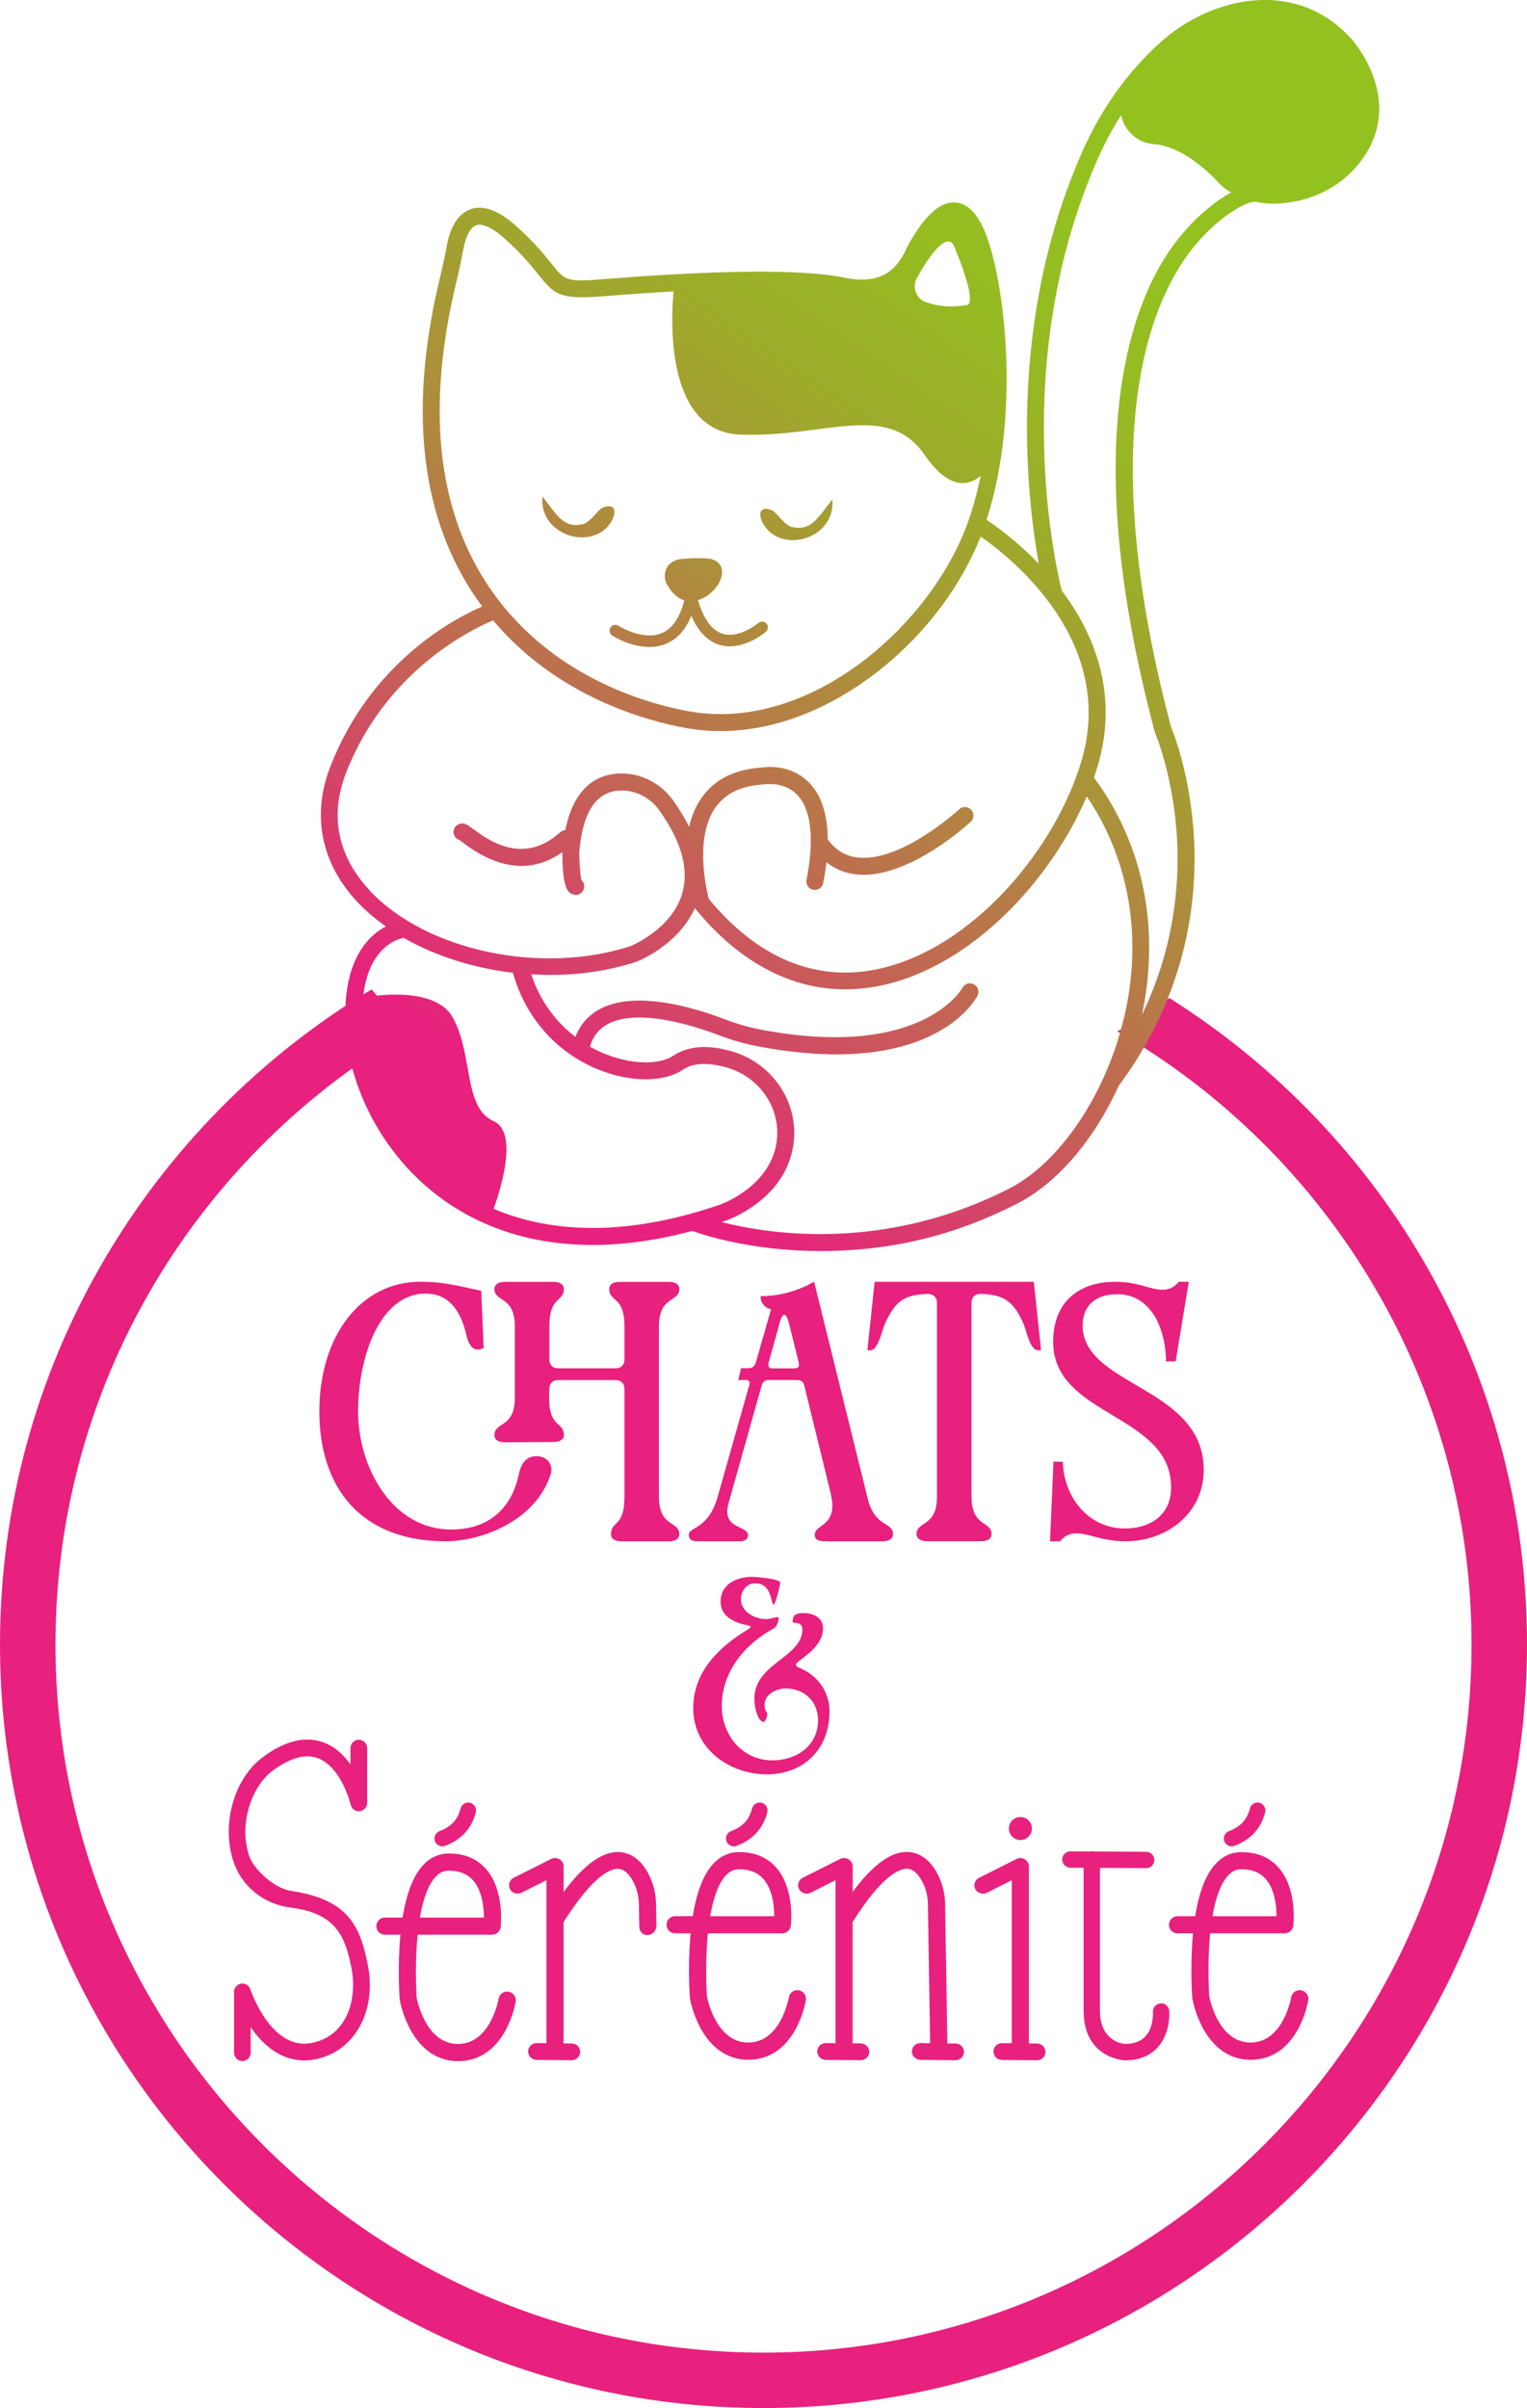 <?xml version="1.0" encoding="UTF-8"?>
<svg id="Calque_1" data-name="Calque 1" xmlns="http://www.w3.org/2000/svg" xmlns:xlink="http://www.w3.org/1999/xlink" viewBox="0 0 282.46 445.39">
  <defs>
    <style>
      .cls-1 {
        fill: url(#Dégradé_sans_nom_2);
      }

      .cls-2 {
        fill: url(#Dégradé_sans_nom_2-4);
      }

      .cls-3 {
        fill: url(#Dégradé_sans_nom_2-3);
      }

      .cls-4 {
        fill: url(#Dégradé_sans_nom_2-2);
      }

      .cls-5 {
        fill: #e7217d;
      }
    </style>
    <linearGradient id="Dégradé_sans_nom_2" data-name="Dégradé sans nom 2" x1="203.27" y1="-47.6" x2="47.61" y2="180.93" gradientUnits="userSpaceOnUse">
      <stop offset=".26" stop-color="#93c11f"/>
      <stop offset=".35" stop-color="#96bb22"/>
      <stop offset=".47" stop-color="#9eaa2b"/>
      <stop offset=".6" stop-color="#ac903b"/>
      <stop offset=".74" stop-color="#c06a51"/>
      <stop offset=".89" stop-color="#d93b6d"/>
      <stop offset=".96" stop-color="#e7217d"/>
    </linearGradient>
    <linearGradient id="Dégradé_sans_nom_2-2" data-name="Dégradé sans nom 2" x1="231.37" y1="-28.47" x2="75.71" y2="200.07" xlink:href="#Dégradé_sans_nom_2"/>
    <linearGradient id="Dégradé_sans_nom_2-3" data-name="Dégradé sans nom 2" x1="227.73" y1="-30.95" x2="72.07" y2="197.59" xlink:href="#Dégradé_sans_nom_2"/>
    <linearGradient id="Dégradé_sans_nom_2-4" data-name="Dégradé sans nom 2" x1="242.64" y1="-20.79" x2="86.99" y2="207.75" xlink:href="#Dégradé_sans_nom_2"/>
  </defs>
  <g>
    <path class="cls-5" d="M216.3,184.59c-1.13.91-2.38,1.82-3.78,2.72-1.96,1.25-3.9,2.38-5.83,3.45,39.13,22.67,65.51,65.02,65.51,113.41,0,72.22-58.75,130.97-130.97,130.97S10.26,376.38,10.26,304.16c0-48.64,26.66-91.17,66.13-113.76-3.25-2.44-5.75-5.03-7.64-7.4C27.6,207.71,0,252.77,0,304.16c0,77.87,63.36,141.23,141.23,141.23s141.23-63.36,141.23-141.23c0-50.31-26.45-94.55-66.16-119.57Z"/>
    <g>
      <path class="cls-1" d="M111.05,98.51c2.82-1.63,3.89-5.98.44-4.62-.79.31-2.32,2.76-3.67,3.06-3.58.8-4.71-1.57-7.47-5.12-.63,5.95,6.25,9.25,10.7,6.68Z"/>
      <path class="cls-4" d="M143.23,99.01c4.43,2.59,11.33-.67,10.73-6.63-2.78,3.53-3.92,5.9-7.5,5.08-1.34-.31-2.87-2.76-3.65-3.08-3.45-1.38-2.39,2.98.42,4.62Z"/>
      <path class="cls-3" d="M112.93,116.07c-.32.5-.18,1.16.32,1.48.17.11,3.32,2.12,6.87,2.12,1.03,0,2.1-.17,3.13-.61,2.04-.86,3.58-2.6,4.63-5.16,1.26,2.9,3,4.7,5.19,5.37.65.2,1.3.28,1.94.28,3.5,0,6.52-2.58,6.67-2.71.44-.39.49-1.06.1-1.51-.39-.44-1.06-.49-1.51-.11-.03.03-3.46,2.95-6.59,2-1.99-.61-3.52-2.71-4.57-6.21,1.88-.56,3.53-2.19,4.14-3.71.43-1.08.43-2-.01-2.74-.59-.99-1.71-1.18-1.93-1.21-.21-.03-1.79-.25-4.95,0-1.31.1-2.26.57-2.84,1.38-.83,1.18-.48,2.57-.44,2.73l.06.15c1.03,2.15,2.29,3.08,3.44,3.43-.81,3.18-2.19,5.22-4.15,6.05-3.54,1.5-7.97-1.31-8.02-1.34-.49-.32-1.16-.18-1.48.31Z"/>
      <path class="cls-2" d="M249.8,7.01c-10.08-11.03-25.69-7.76-35.25.91-6.04,5.48-10.87,12.25-14.35,20.13-13.88,31.38-10.39,63.23-8.05,76.22-4.02-4.17-7.86-6.93-9.66-8.12,6.66-20.52,3.07-46.48-.76-54.31-1.39-2.85-3.13-4.33-5.17-4.4h-.15c-3.44,0-6.28,4.2-8.12,7.35-.16.28-.32.6-.51.99-1.32,2.7-3.54,7.23-11.54,5.58-9.63-1.98-29.61-.94-44.67.28-6.81.55-7.06.24-9.46-2.76-1.31-1.63-3.1-3.87-6.44-6.91-3.29-2.99-6.16-4.1-8.55-3.3-2.82.95-3.99,4.19-4.47,6.75-.28,1.5-.67,3.47-1.15,5.46-5.88,23.92-3.91,43.66,5.86,58.66.59.91,1.21,1.78,1.84,2.63-5.43,2.36-20.59,10.44-28.06,29.52-3.55,9.05-1.77,17.99,5.01,25.18,1.53,1.62,3.29,3.12,5.23,4.49-1.14.59-2.42,1.51-3.6,2.92-3.21,3.84-4.45,9.74-3.69,17.55.89,9.16,6.56,22.84,19.63,31.26,7.4,4.76,16.12,7.18,25.92,7.18,5.81,0,11.99-.88,18.43-2.6,1.29.48,10.46,3.72,23.71,3.72s24.91-2.93,36.29-8.72c7.54-3.83,14.34-11.89,18.87-21.84,12.55-16.91,14.51-34.07,13.94-45.48-.59-11.89-3.91-20.05-4.26-20.87-15.58-58.96-1.54-82.59,5.23-90.02l.25-.27c3.82-4.3,8.72-7.21,10.38-6.83,1.95.44,4.28.41,6.91-.07,5.09-.93,9.51-3.65,12.46-7.65,8.36-11.34-1.91-22.52-2.01-22.62ZM169.57,51.52c1.72-3.27,5.59-9.18,6.95-5.91,2.35,5.64,3.74,10.59,2.35,10.81-3.05.47-5.12.3-7.54-.51-1.81-.61-2.65-2.69-1.76-4.39ZM84.54,51.64c.5-2.05.9-4.08,1.19-5.63.21-1.14.87-3.84,2.38-4.35,1.19-.4,3.13.54,5.44,2.65,3.16,2.87,4.86,4.99,6.1,6.55,2.98,3.73,4,4.58,12.16,3.92,4.55-.37,8.81-.66,12.78-.88-.42,4.34-1.79,25.92,12.3,26.48,15.66.63,27.25-6.26,34.14,3.76,4.82,7.01,8.56,5.44,10.38,3.86-.58,2.81-1.33,5.6-2.27,8.31-5.98,17.2-25.23,35.77-45.89,35.77-1.93,0-3.86-.17-5.73-.5-7.52-1.34-26.22-6.33-37.54-23.74-9.27-14.25-11.1-33.16-5.44-56.21ZM68.42,164.73c-4.17-4.43-8.32-11.81-4.37-21.88,7.36-18.79,23.13-26.42,27.16-28.1,12,14.26,28.65,18.65,35.76,19.92,2.03.36,4.14.55,6.25.55,9.1,0,18.52-3.31,27.23-9.58,9.43-6.78,16.97-16.32,20.95-26.4,5.75,4,24.95,19.28,18.76,41.1-4.62,16.25-20.1,35.27-38.02,38.95-11.36,2.34-22.09-2.17-31.03-13.03-.4-1.54-2.74-11.32,1.26-16.95,1.84-2.6,4.87-4.02,9.01-4.23l.16-.02s3.51-.54,5.89,1.9c2.63,2.7,3.24,8.15,1.76,15.77-.08.41,0,.83.24,1.18.23.35.59.58,1,.66.41.08.83,0,1.18-.24.35-.23.58-.59.66-1,.26-1.35.46-2.62.6-3.85,1.65,1.31,3.58,2.08,5.78,2.27.37.03.74.05,1.11.05,9.15,0,19.37-9.41,19.8-9.81.63-.59.67-1.58.08-2.22-.59-.63-1.58-.67-2.22-.08-.1.1-10.47,9.63-18.5,8.94-2.35-.2-4.22-1.27-5.72-3.25-.03-.04-.06-.06-.09-.1-.02-4.68-1.18-8.21-3.46-10.54-3.32-3.38-7.71-2.92-8.51-2.79-5.1.27-8.91,2.14-11.33,5.55-1.16,1.64-1.9,3.51-2.34,5.42-.79-1.59-1.77-3.21-2.95-4.87-2.23-3.12-5.79-4.99-9.55-4.99-3.93,0-8.68,1.94-10.41,10.48-.34.02-.67.15-.93.39-6.87,6.21-13.33,1.44-16.09-.59-.96-.71-1.4-1.03-2.08-1.03-.86,0-1.57.7-1.57,1.57,0,.69.45,1.29,1.09,1.5.16.1.44.31.69.5,1.74,1.28,5.8,4.28,10.79,4.28,2.65,0,5.18-.86,7.56-2.54,0,6.6.98,7.49,1.99,7.82.82.27,1.71-.17,1.98-.99.2-.59.03-1.23-.42-1.64-.22-.72-.42-3.06-.42-5.18.61-7.57,3.24-11.41,7.84-11.42,2.72,0,5.33,1.37,6.97,3.68,4.12,5.76,5.54,10.95,4.22,15.41-1.93,6.52-9.25,9.57-9.52,9.69-16.56,5.38-37.76.89-48.24-10.23ZM91.32,223.58c1.43-4.03,4.51-14.2,0-16.2-5.64-2.51-3.76-12.21-7.52-19.11-2.94-5.39-12.57-4.46-16.64-3.79.4-3.73,1.54-6.65,3.39-8.61,1.7-1.8,3.46-2.28,4.11-2.41,5.81,3.33,12.81,5.58,20.22,6.46,2.33,8.37,8.14,14.9,16.08,18.01,5.83,2.28,11.85,2.26,15.32-.06,1.96-1.31,4.77-1.43,8.35-.36,6.16,1.85,10.02,7.88,8.98,14.02-1.38,8.14-10.38,11.27-10.47,11.3-19.09,6.53-32.71,4.64-41.83.75ZM207.87,188.38c-3.31,14.06-11.85,26.72-21.25,31.49-23.08,11.73-44.29,8.43-53.17,6.16.23-.08.46-.14.7-.22.44-.15,10.87-3.74,12.56-13.75,1.3-7.7-3.5-15.25-11.17-17.55-4.51-1.35-8.21-1.1-10.99.75-2.61,1.74-7.61,1.64-12.44-.25-1.04-.41-2.04-.89-2.99-1.43.58-1.92,1.67-3.3,3.33-4.18,5.68-3.02,16.18.42,20.44,2.04,2.47.94,4.95,1.65,7.39,2.11,32.39,6.09,40.22-8.77,40.54-9.41.38-.77.07-1.71-.7-2.1-.77-.39-1.71-.08-2.1.68-.07.13-7.47,13.33-37.16,7.74-2.25-.42-4.56-1.08-6.85-1.96-5.78-2.2-16.46-5.37-23.02-1.88-2.14,1.14-3.66,2.88-4.55,5.17-3.78-2.88-6.62-6.87-8.17-11.59,1.17.07,2.34.12,3.52.12,5.63,0,10.99-.81,15.99-2.45.34-.13,7.69-3.08,10.75-9.9,7.99,9.83,17.6,15.02,27.79,15.02,2.13,0,4.32-.23,6.49-.67,16.83-3.46,31.61-19.5,38.21-35.01,7.93,11.69,10.39,26.17,6.89,41.04ZM219.72,42.1l-.22.25c-5.11,5.62-8.8,13.36-10.96,23.03-4.09,18.31-2.4,41.85,5.06,70.01l.07.19c.04.08,3.5,8.23,4.07,20.01.41,8.34-.61,19.91-6.51,32.12,3.4-16.01.28-31.55-8.88-43.9.31-.88.59-1.76.84-2.63,3.11-10.93.75-21.93-6.78-31.93-.91-3.58-10.08-42.06,6.67-79.92,1.26-2.84,2.7-5.52,4.31-8.05.55,2.72,2.75,5.06,5.88,5.36.07,0,.15.01.22.02,4.92.41,9.56,4.57,12.19,7.4.6.65,1.31,1.16,2.08,1.52-3.03,1.63-6.15,4.39-8.04,6.52Z"/>
    </g>
  </g>
  <g>
    <path class="cls-5" d="M89.02,238.75l.45,10.56c-.38.19-.7.32-1.09.32-.83,0-1.66-.7-2.11-2.69-1.34-5.82-4.22-7.68-7.55-7.68-8.32,0-12.48,11.46-12.48,21.82s6.34,21.82,17.21,21.82c8.13,0,11.46-5.25,12.48-10.05.19-.9.7-3.52,3.26-3.52,2.3,0,3.14,1.86,2.69,3.26-2.62,8.51-12.54,12.48-19.45,12.48-15.68,0-23.36-9.92-23.36-24s7.74-24,18.69-24c4.93,0,8.19,1.09,11.26,1.66ZM103.16,253.08h10.75c.96,0,1.6-.64,1.6-1.6v-6.14c0-5.7-2.75-4.42-2.82-6.91,0-.7.51-1.34,1.98-1.34h9.02c1.47,0,1.98.64,1.98,1.34-.06,2.5-3.78,1.22-3.78,6.91v31.49c0,5.7,3.71,4.42,3.78,6.91,0,.7-.51,1.34-1.98,1.34h-8.7c-1.47,0-1.98-.64-1.98-1.34.06-2.5,2.5-1.22,2.5-6.91v-19.97c0-.96-.64-1.6-1.6-1.6h-10.75c-.9,0-1.54.64-1.54,1.6l-.06,1.6c0,5.7,2.69,4.42,2.75,6.91.06.7-.51,1.34-1.98,1.34l-8.9.06c-1.47,0-1.98-.64-1.98-1.34.06-2.56,3.78-1.22,3.78-6.91v-13.18c0-5.7-3.71-4.42-3.78-6.91,0-.7.51-1.34,1.98-1.34h8.9c1.47,0,1.98.64,1.98,1.34-.06,2.5-2.69,1.22-2.69,6.91v6.14c0,.96.64,1.6,1.54,1.6Z"/>
    <path class="cls-5" d="M160.44,276.95c1.41,5.82,4.67,4.29,4.74,6.85,0,.64-.51,1.28-1.98,1.28h-10.37c-1.92,0-2.11-.58-2.11-1.22,0-2.11,4.54-1.41,2.88-7.87l-4.86-19.84c-.19-.58-.64-.9-1.22-.9h-5.38c-.58,0-1.02.32-1.22.9l-6.14,21.82c-1.41,4.93,3.52,4.1,3.58,5.95,0,.64-.38,1.15-1.6,1.15h-7.81c-1.22,0-1.54-.51-1.54-1.22,0-1.47,3.58-.9,5.31-6.91l5.89-20.8c.19-.58-.13-.9-.64-.9h-1.41l.51-2.18h1.47c.58,0,1.02-.38,1.22-.9l2.88-10.05c-.83.06-2.11-1.15-1.92-2.37,2.69,0,6.4-.64,9.86-2.69l9.86,39.87ZM147.77,252.12l-1.86-7.49c-.51-1.92-1.15-1.92-1.66-.06l-2.11,7.62c-.13.51.13.9.7.9h4.22c.58,0,.83-.38.7-.96Z"/>
    <path class="cls-5" d="M173.31,240.92c0-.96-.7-1.6-1.66-1.6-4.16.13-6.02,1.15-7.94,5.5-.58,1.22-1.22,4.93-2.75,4.93-.19,0-.38,0-.51-.06l1.34-12.61h29.44l1.34,12.61c-.19.06-.32.06-.51.06-1.6,0-2.18-3.71-2.75-4.93-1.92-4.35-3.78-5.38-8-5.5-.96,0-1.6.64-1.6,1.6v35.9c0,5.7,3.71,4.48,3.71,6.91,0,1.09-1.09,1.34-1.98,1.34h-9.92c-.83,0-1.98-.26-1.98-1.34,0-2.43,3.78-1.22,3.78-6.91v-35.9Z"/>
    <path class="cls-5" d="M208.25,285.08c-4.29,0-6.85-1.47-9.15-1.47-1.6,0-2.43.77-3.01,1.47h-1.86l.64-14.72h1.73c.13,6.33,4.54,12.35,11.52,12.35,4.42,0,8.51-2.3,8.51-7.62,0-13.63-21.82-13.05-21.82-26.88,0-7.36,4.67-11.13,11.52-11.13,4.29,0,6.4,1.47,8.7,1.47,1.6,0,2.43-.77,3.01-1.47h1.86l-2.43,14.72h-1.79c-.06-6.34-2.94-12.42-8.96-12.42-4.86,0-6.46,2.88-6.46,5.76,0,11.33,22.4,11.26,22.4,26.75,0,8.06-6.91,13.18-14.4,13.18Z"/>
  </g>
  <path class="cls-5" d="M139.54,314.19c0-6.58,8.88-7.59,8.88-12.84,0-.87-.6-1.2-1.43-1.2-.09,0-.37-.05-.37-.23,0-1.38.83-1.56,2.03-1.56,1.79,0,3.59.83,3.59,2.81,0,3.86-5.01,5.93-5.01,6.76,0,.28.37.41.55.51,3.4,1.38,5.66,4.37,5.66,8.1,0,6.9-4.69,11.64-11.59,11.64s-13.62-4.69-13.62-12.24c0-6.81,4.83-11.36,10.21-14.63.14-.09.32-.23.41-.41-.05-.18-.41-.23-.55-.28-2.35-.46-5.01-1.56-5.01-4.37,0-3.27,2.99-4.6,5.84-4.6.69,0,5.2.37,5.2,1.06,0,.46-.83,3.82-1.2,4.05-.23-.05-.28-.32-.32-.46-.41-1.79-.92-3.45-3.17-3.45-1.56,0-2.58,1.47-2.58,2.94,0,2.35,2.58,3.68,4.65,3.68.78,0,1.52-.37,2.25-.37.05,0,.09.05.09.14,0,.64-.37,1.66-.96,1.98-4.56,2.44-9.57,7.36-9.57,14.35,0,5.43,3.86,10.03,9.38,10.03,4.42,0,8.42-2.71,8.42-7.41,0-3.68-2.76-5.89-5.94-5.89-1.79,0-3.96,1.06-3.96,3.08,0,1.15.51,1.2.51,1.66,0,.32-.28,1.43-.69,1.43-1.01,0-1.7-2.53-1.7-4.28Z"/>
  <g>
    <path class="cls-5" d="M53.85,349.74c-3.27-.47-7.03-4.23-7.75-6.43-2.06-6.25.65-13.08,4.34-15.81,3.21-2.38,6.01-3.16,8.32-2.32,4.42,1.62,6.1,8.57,6.11,8.64.18.76.92,1.27,1.68,1.18.78-.09,1.37-.75,1.37-1.54v-10.14c0-.85-.69-1.54-1.54-1.54s-1.55.69-1.55,1.54v3.03c-1.42-2.01-3.1-3.38-5-4.08-3.34-1.23-7.12-.31-11.23,2.74-5.31,3.94-7.7,12.4-5.43,19.27,1.53,4.64,5.6,7.92,10.62,8.55,8.54,1.07,10.09,5.53,11.23,11.23.97,4.87-.33,11.09-5.48,13.23-2.2.92-4.18.94-6.06.08-4.76-2.19-7.14-9.35-7.17-9.42-.23-.72-.97-1.18-1.71-1.05-.76.12-1.31.76-1.31,1.53v11.24c0,.85.69,1.54,1.54,1.54s1.54-.69,1.54-1.54v-4.73c1.7,2.49,3.65,4.25,5.79,5.24,2.67,1.23,5.55,1.23,8.56-.03,5.79-2.41,8.8-9.28,7.32-16.69-1.36-6.8-3.26-12.12-14.19-13.72Z"/>
    <path class="cls-5" d="M215.75,370.9s0,0,0,0c-.3-.26-.69-.39-1.09-.35-.4.03-.77.22-1.03.52s-.39.7-.36,1.09c0,.03.18,2.79-1.39,4.49-.85.92-2.13,1.39-3.76,1.39-.19,0-4.66-.3-4.66-6.19v-26.37l8.56.05c.83,0,1.51-.67,1.51-1.5,0-.4-.15-.78-.44-1.07-.29-.29-.66-.45-1.06-.45l-9.69-.06c-.25-.07-.51-.07-.76,0l-3.58-.02c-.83,0-1.51.67-1.51,1.5,0,.4.15.78.44,1.08.29.29.66.44,1.06.45l2.45.02v26.39c0,8.9,7.54,9.21,7.63,9.21,2.56,0,4.59-.79,6.04-2.36,2.46-2.67,2.19-6.6,2.18-6.77-.03-.4-.22-.77-.53-1.03ZM215.29,371.43h0s0,0,0,0h0Z"/>
    <path class="cls-5" d="M94.05,368.38c-.42-.07-.84.03-1.18.28-.34.25-.57.62-.64,1.03-.01.08-1.47,8.36-7.51,8.36s-7.6-8.3-7.65-8.57c-.04-.62-.38-6.05.18-11.64h13.78c.81,0,1.48-.6,1.58-1.4.03-.28.75-6.86-2.74-10.79-1.67-1.88-3.97-2.83-6.83-2.83-1.84,0-3.46.73-4.79,2.17-1.79,1.92-3.06,5.18-3.78,9.68h-3.27c-.87,0-1.59.71-1.59,1.58s.71,1.59,1.59,1.59h2.87c-.57,5.99-.16,11.67-.14,11.92,0,.02.01.12.02.14.05.28.51,2.84,1.96,5.5,2.08,3.81,5.14,5.83,8.83,5.83s6.73-1.96,8.76-5.67c1.41-2.57,1.84-5.08,1.89-5.36.14-.86-.45-1.68-1.32-1.81ZM77.67,354.67c.62-3.59,1.59-6.12,2.89-7.52.73-.79,1.52-1.15,2.47-1.15,1.92,0,3.42.59,4.46,1.77,1.74,1.95,2.02,5.12,2.02,6.91h-11.84Z"/>
    <path class="cls-5" d="M147.74,368.12c-.42-.07-.83.03-1.18.28-.34.25-.57.62-.64,1.03-.01.08-1.47,8.36-7.51,8.36s-7.6-8.3-7.65-8.57c-.04-.62-.37-6.06.18-11.64h13.78c.8,0,1.48-.6,1.57-1.4.03-.28.76-6.85-2.74-10.79-1.67-1.88-3.97-2.83-6.83-2.83-1.84,0-3.46.73-4.79,2.17-1.79,1.92-3.06,5.18-3.78,9.68h-3.27c-.87,0-1.59.71-1.59,1.59s.71,1.58,1.59,1.58h2.87c-.57,6-.16,11.67-.14,11.91,0,.02.01.13.02.16.05.29.52,2.86,1.96,5.49,2.08,3.81,5.14,5.83,8.83,5.83s6.73-1.96,8.76-5.67c1.45-2.65,1.87-5.25,1.89-5.36.07-.42-.03-.84-.28-1.18-.25-.34-.62-.57-1.03-.63ZM131.37,354.41c.62-3.6,1.59-6.12,2.89-7.52.73-.79,1.52-1.15,2.47-1.15,1.92,0,3.42.59,4.46,1.77,1.73,1.95,2.02,5.12,2.02,6.91h-11.84Z"/>
    <path class="cls-5" d="M240.66,368.12c-.42-.07-.83.03-1.18.28-.34.25-.57.62-.64,1.03-.01.08-1.47,8.36-7.51,8.36s-7.6-8.3-7.65-8.57c-.04-.62-.38-6.06.18-11.64h13.78c.8,0,1.48-.6,1.58-1.4.08-.7.68-6.93-2.74-10.78-1.67-1.88-3.97-2.83-6.83-2.83-1.84,0-3.46.73-4.79,2.17-1.79,1.92-3.06,5.18-3.78,9.68h-3.27c-.87,0-1.58.71-1.58,1.59s.71,1.58,1.58,1.58h2.87c-.57,5.99-.16,11.67-.14,11.91,0,.02.01.13.02.15.02.11.46,2.76,1.96,5.5,2.08,3.81,5.14,5.83,8.83,5.83s6.73-1.96,8.76-5.67c1.4-2.55,1.84-5.08,1.89-5.36.14-.86-.46-1.68-1.32-1.81ZM224.28,354.41c.62-3.59,1.59-6.12,2.89-7.52.73-.79,1.52-1.15,2.47-1.15,1.92,0,3.42.59,4.46,1.77,1.74,1.95,2.02,5.12,2.02,6.91h-11.84Z"/>
    <path class="cls-5" d="M177.86,378.41c-.29-.28-.68-.44-1.09-.44l-1.53-.02-.42-25.84c-.03-1.96-.53-3.89-1.44-5.59-1.37-2.54-3.26-3.91-5.49-3.98-3.05-.11-6.4,2.33-10.17,7.38v-4.7c0-.55-.3-1.07-.79-1.35-.47-.26-1.04-.28-1.52-.04l-6.92,3.48c-.39.2-.67.53-.79.94-.12.4-.08.83.13,1.2.41.72,1.36,1.01,2.11.63l4.61-2.32v30.15l-1.8-.02c-.87,0-1.58.69-1.58,1.53,0,.41.15.8.44,1.1.3.3.7.47,1.13.48l3.19.03c.13.02.26.02.38,0l2.9.03c.86,0,1.57-.69,1.58-1.53,0-.43-.16-.83-.47-1.13-.29-.28-.68-.44-1.1-.45l-1.51-.02v-22.43c5.41-8.57,8.58-9.86,10.07-9.86h0c1.03.03,1.97.81,2.78,2.32.68,1.26,1.05,2.71,1.08,4.19l.41,25.75-1.78-.02c-.86,0-1.58.69-1.59,1.54,0,.43.16.82.47,1.12.29.28.68.44,1.1.45l6.48.07c.87,0,1.58-.69,1.58-1.53,0-.43-.16-.83-.47-1.13,0,0,0,0,0,0Z"/>
    <path class="cls-5" d="M119.92,346.53c-1.36-2.54-3.26-3.91-5.49-3.98-3.06-.07-6.4,2.33-10.17,7.38v-4.71c0-.55-.3-1.07-.79-1.35-.47-.26-1.04-.28-1.52-.04l-6.93,3.48c-.39.2-.67.53-.79.94-.12.4-.08.83.13,1.2.41.73,1.36,1.01,2.11.63l4.61-2.32v30.15l-1.8-.02c-.86,0-1.58.69-1.59,1.53,0,.41.15.8.44,1.1.3.3.7.47,1.13.48l3.19.03c.13.02.26.02.38,0l2.9.03c.86,0,1.57-.69,1.59-1.53,0-.43-.16-.83-.47-1.13-.29-.28-.68-.44-1.09-.44l-1.51-.02v-22.43c5.41-8.57,8.58-9.86,10.07-9.86h0c1.03.03,1.97.81,2.78,2.32.68,1.27,1.05,2.71,1.08,4.19l.07,4.24c.01.68.45,1.28,1.08,1.45.13.04.27.06.38.06.03,0,.06,0,.1,0h0c.9-.04,1.62-.82,1.61-1.74l-.07-4.05c-.03-1.96-.53-3.89-1.44-5.59Z"/>
    <path class="cls-5" d="M191.84,377.97l-1.51-.02v-32.72c0-.55-.3-1.07-.79-1.35-.47-.26-1.04-.28-1.52-.04l-6.92,3.48c-.39.2-.67.53-.8.94-.12.4-.08.83.13,1.2.41.72,1.36,1.01,2.11.63l4.61-2.32v30.15l-1.8-.02c-.87,0-1.58.69-1.58,1.53,0,.41.15.8.44,1.1.3.3.7.47,1.13.48l3.19.03c.13.02.26.02.38,0l2.9.03c.86,0,1.57-.69,1.58-1.53,0-.43-.16-.83-.47-1.13-.29-.28-.68-.44-1.1-.45Z"/>
    <path class="cls-5" d="M188.75,340.33c1.17,0,2.13-.96,2.13-2.13s-.96-2.13-2.13-2.13-2.13.96-2.13,2.13.96,2.13,2.13,2.13Z"/>
    <path class="cls-5" d="M227.82,341.5c.18,0,.35-.03.51-.09,3.02-1.13,4.93-3.22,5.69-6.2.09-.38.04-.77-.16-1.1-.2-.33-.52-.57-.89-.67-.38-.09-.77-.04-1.1.16s-.57.51-.66.89c-.52,2.06-1.76,3.4-3.89,4.2-.75.28-1.13,1.12-.85,1.87.21.56.76.94,1.36.94Z"/>
    <path class="cls-5" d="M135.73,341.5c.18,0,.35-.03.51-.09,3.02-1.13,4.93-3.22,5.69-6.2.09-.38.04-.77-.16-1.1-.2-.33-.52-.57-.89-.67-.77-.19-1.56.28-1.76,1.05-.52,2.07-1.76,3.4-3.89,4.2-.75.28-1.13,1.12-.85,1.87.21.56.76.94,1.36.94Z"/>
    <path class="cls-5" d="M81.81,341.5c.18,0,.35-.03.51-.09,3.02-1.13,4.93-3.22,5.69-6.2.1-.38.04-.77-.16-1.1-.2-.33-.51-.57-.89-.67-.77-.19-1.56.28-1.76,1.05-.52,2.07-1.76,3.4-3.89,4.2-.75.28-1.13,1.12-.85,1.87.21.56.76.94,1.36.94Z"/>
  </g>
</svg>